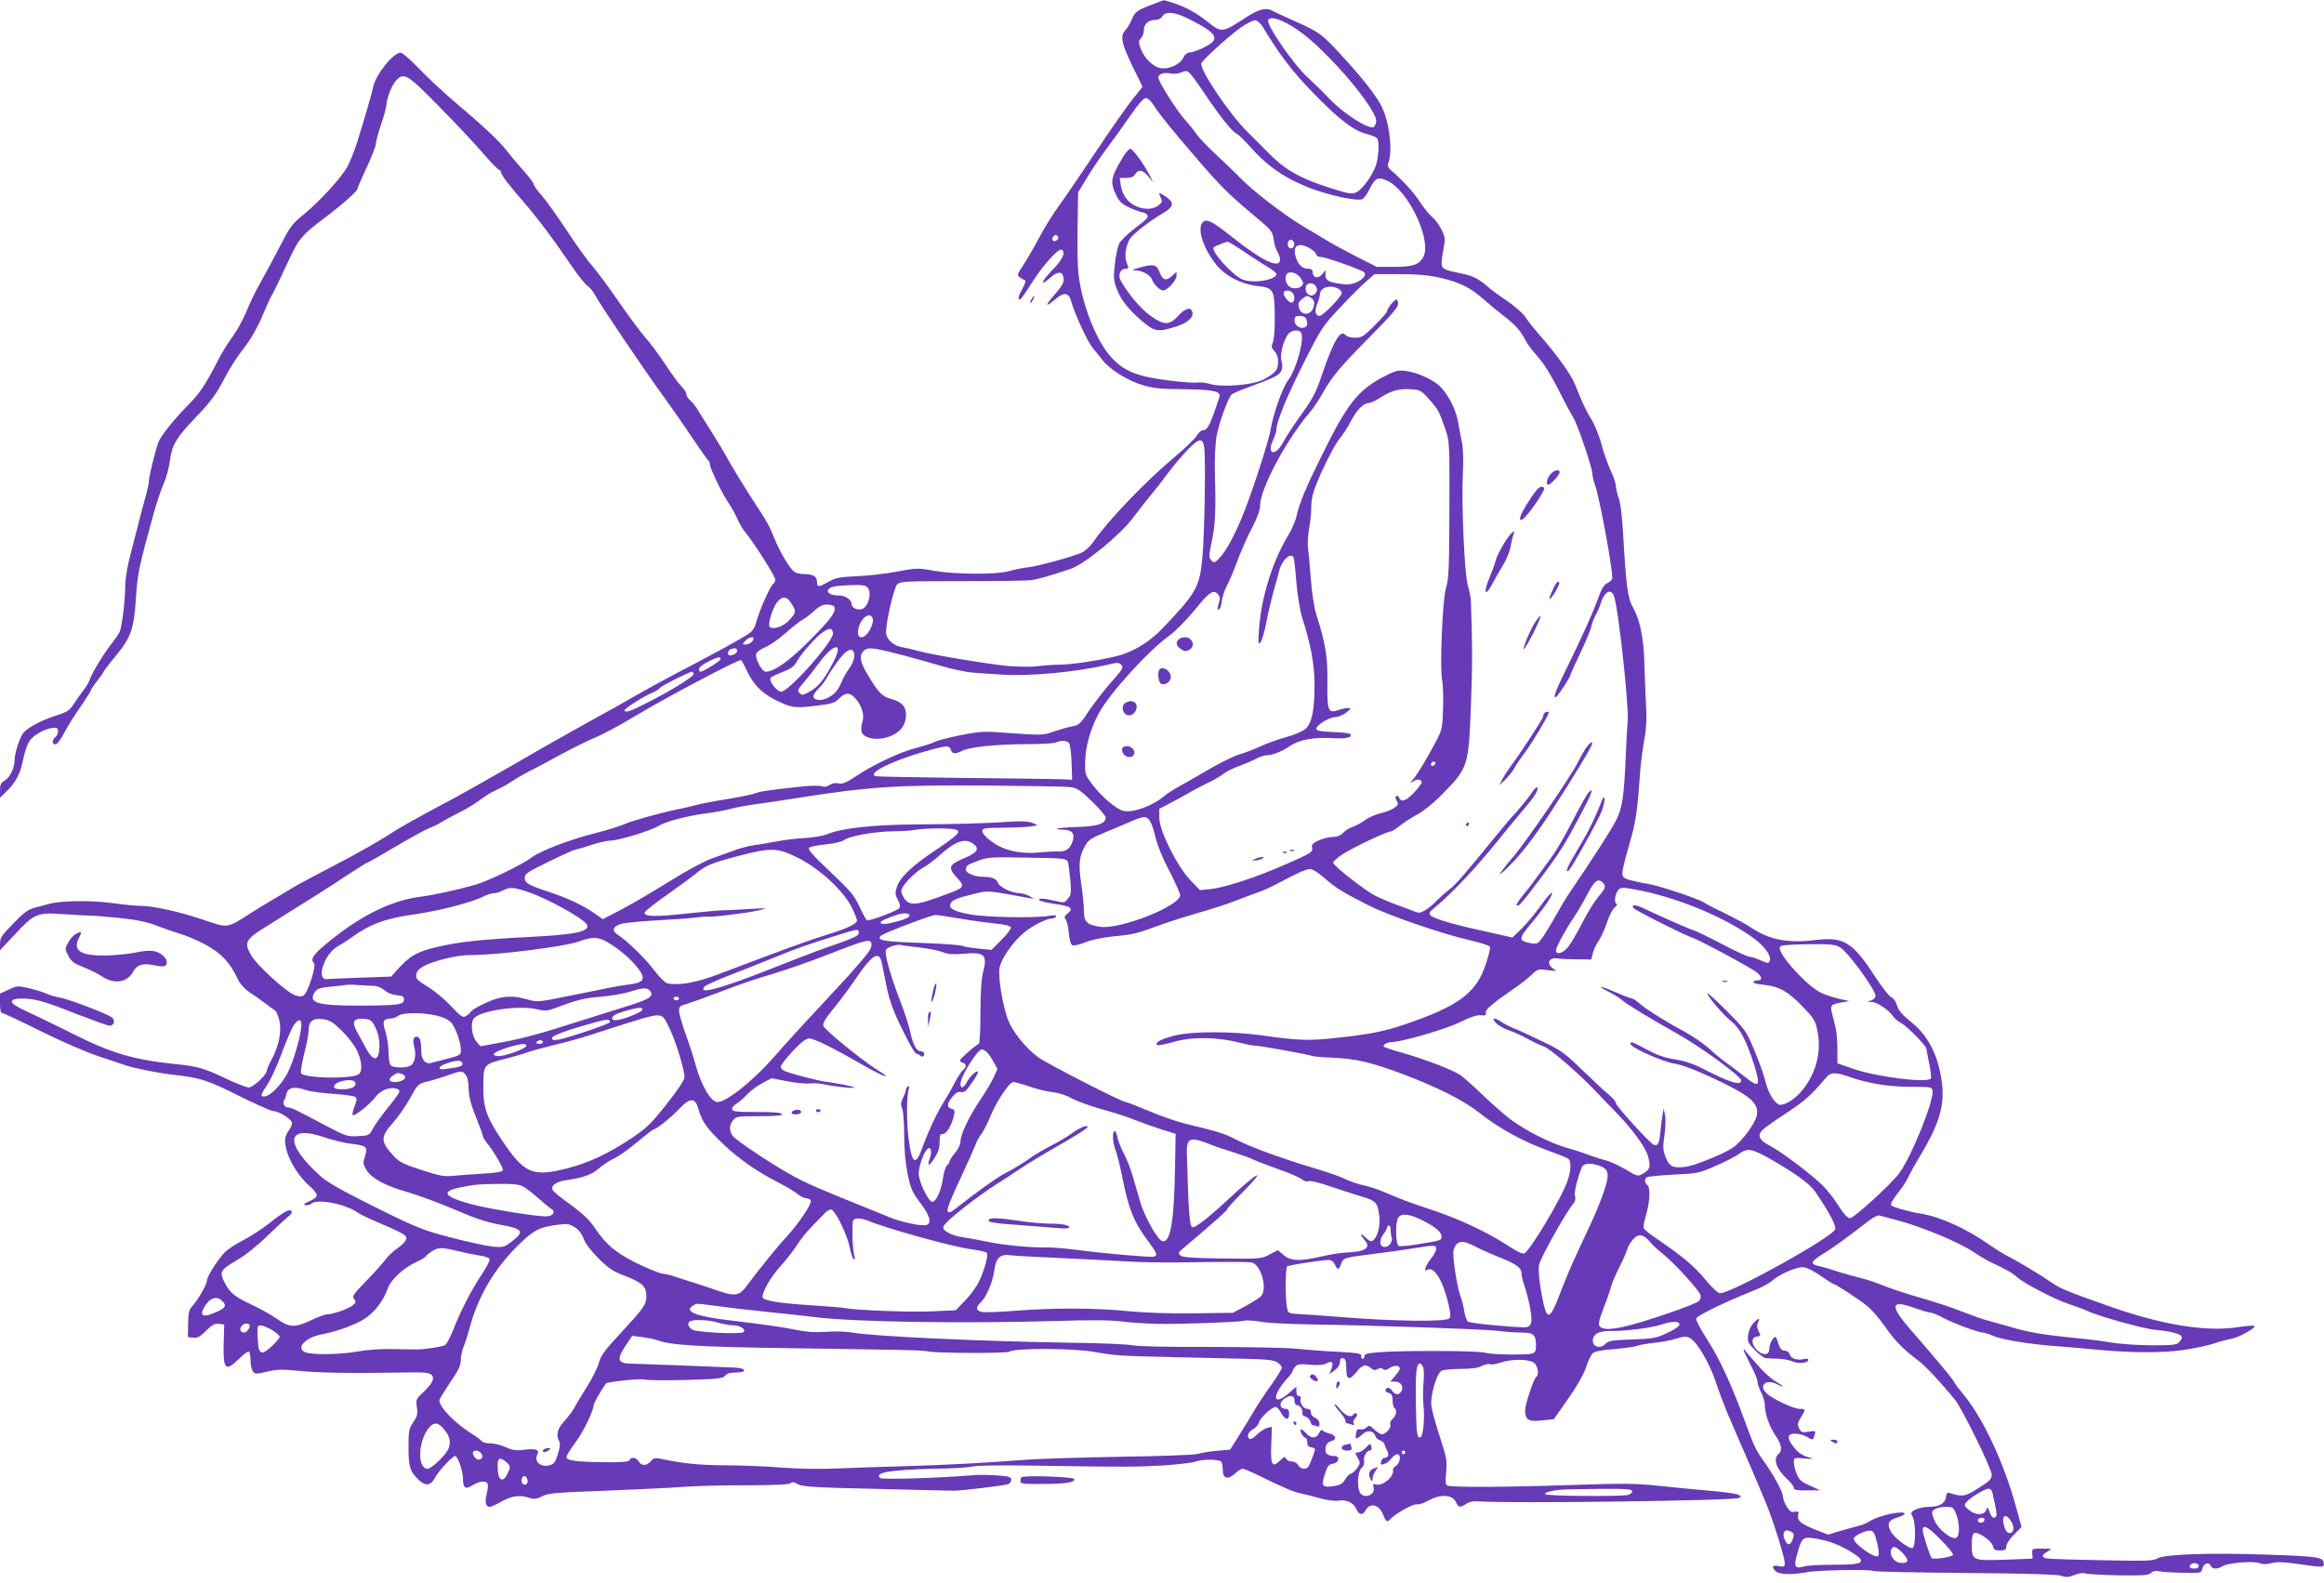 <?xml version="1.0" standalone="no"?>
<!DOCTYPE svg PUBLIC "-//W3C//DTD SVG 20010904//EN"
 "http://www.w3.org/TR/2001/REC-SVG-20010904/DTD/svg10.dtd">
<svg version="1.0" xmlns="http://www.w3.org/2000/svg"
 width="1280pt" height="872pt" viewBox="0 0 1280 872"
 preserveAspectRatio="xMidYMid meet">
<g transform="translate(0,872) scale(0.1,-0.1)"
fill="#673ab7" stroke="none">
<path d="M6341 8693 c-78 -29 -90 -38 -109 -83 -7 -19 -23 -45 -34 -57 -33
-35 -21 -78 70 -260 l25 -51 -56 -70 c-31 -39 -122 -168 -202 -289 -80 -120
-170 -252 -200 -293 -31 -41 -81 -122 -112 -180 -31 -58 -71 -127 -90 -155
-30 -45 -32 -51 -17 -62 9 -7 22 -14 28 -16 7 -2 3 -19 -11 -44 -24 -42 -29
-63 -15 -63 4 0 30 37 59 83 68 109 157 206 173 191 19 -19 2 -54 -58 -116
-60 -63 -66 -88 -8 -38 42 38 70 36 74 -3 3 -23 -8 -41 -48 -88 -56 -64 -56
-76 0 -29 49 42 77 40 89 -8 18 -66 91 -225 119 -258 15 -17 39 -47 54 -67 39
-51 139 -114 221 -138 59 -18 99 -22 227 -23 164 -2 207 -11 196 -44 -52 -157
-65 -182 -92 -182 -8 0 -23 -14 -33 -30 -10 -17 -64 -69 -119 -115 -163 -137
-367 -349 -449 -468 -18 -26 -47 -53 -65 -61 -59 -25 -242 -75 -298 -81 -30
-4 -77 -13 -104 -21 -69 -20 -295 -18 -412 2 -88 16 -95 16 -207 -5 -63 -12
-163 -23 -221 -25 -91 -4 -112 -8 -152 -30 -57 -32 -64 -32 -64 -1 0 30 -23
43 -73 43 -21 0 -45 6 -54 14 -26 21 -77 107 -108 183 -33 80 -34 81 -135 236
-41 64 -92 148 -113 185 -20 38 -64 112 -97 164 -34 52 -68 108 -78 124 -9 16
-27 38 -39 49 -13 11 -23 28 -23 37 0 9 -12 27 -26 41 -14 13 -55 69 -91 124
-36 55 -85 120 -108 145 -23 25 -88 113 -145 195 -57 83 -124 173 -148 200
-25 28 -88 115 -140 195 -53 80 -115 167 -139 194 -24 26 -43 54 -43 60 0 7
-24 39 -53 72 -29 32 -73 84 -96 114 -45 57 -126 133 -296 277 -55 47 -139
125 -186 174 -47 49 -93 89 -102 89 -41 0 -138 -121 -152 -190 -7 -34 -43
-160 -90 -310 -13 -41 -36 -97 -50 -125 -31 -60 -149 -189 -242 -266 -55 -44
-77 -71 -107 -130 -65 -125 -101 -191 -140 -261 -21 -37 -53 -104 -71 -149
-19 -44 -52 -104 -73 -132 -22 -29 -56 -83 -76 -122 -75 -145 -103 -188 -167
-253 -84 -86 -151 -169 -166 -207 -17 -43 -53 -189 -53 -216 0 -12 -9 -52 -19
-88 -11 -36 -26 -95 -35 -131 -9 -36 -30 -116 -46 -179 -17 -62 -30 -139 -30
-170 0 -86 -19 -240 -32 -264 -6 -12 -26 -40 -43 -62 -40 -49 -111 -166 -120
-197 -4 -13 -19 -39 -34 -58 -15 -19 -39 -54 -54 -76 -22 -36 -35 -45 -94 -64
-80 -25 -154 -64 -182 -94 -21 -23 -51 -114 -51 -157 0 -40 -28 -95 -56 -110
-19 -10 -24 -21 -24 -53 l0 -40 30 29 c55 52 82 102 96 175 7 39 23 86 34 105
25 40 102 80 148 76 17 -1 15 -36 -3 -51 -19 -16 -19 -40 0 -40 8 0 26 21 40
48 38 69 65 112 113 180 23 34 42 65 42 69 0 4 16 28 35 52 19 24 35 47 35 50
0 4 31 44 68 89 84 102 100 146 111 324 9 131 17 170 97 458 14 52 38 125 54
162 16 36 31 92 35 125 11 90 34 130 141 242 70 72 111 125 140 179 51 97 85
151 144 227 25 34 63 101 83 150 21 50 44 101 52 115 15 26 43 83 102 210 48
104 70 129 186 216 106 80 187 152 187 167 0 5 23 57 50 116 28 59 50 117 50
129 0 11 13 58 28 104 16 46 29 94 30 108 2 40 30 112 54 137 43 46 61 35 233
-140 88 -89 196 -204 239 -254 44 -51 85 -94 93 -97 7 -3 13 -10 13 -16 0 -13
43 -70 126 -165 76 -88 161 -201 252 -335 39 -58 82 -113 96 -123 14 -10 33
-32 42 -50 21 -43 288 -438 376 -557 38 -52 108 -152 155 -223 47 -70 90 -130
94 -133 5 -3 9 -13 9 -22 0 -22 75 -176 105 -216 12 -17 32 -53 44 -79 11 -27
32 -63 47 -80 47 -57 164 -242 164 -259 0 -9 -5 -20 -11 -24 -15 -9 -72 -136
-92 -204 -14 -48 -22 -59 -64 -84 -54 -33 -207 -116 -393 -213 -69 -36 -165
-89 -215 -118 -49 -29 -160 -91 -245 -137 -85 -47 -273 -153 -417 -237 -144
-83 -308 -175 -365 -205 -159 -84 -261 -141 -345 -195 -43 -28 -130 -77 -193
-111 -201 -105 -294 -155 -320 -171 -14 -9 -59 -36 -100 -60 -41 -24 -96 -57
-122 -74 -142 -91 -127 -89 -275 -39 -125 42 -268 74 -333 74 -25 0 -100 7
-165 16 -122 16 -285 13 -350 -6 -16 -5 -50 -14 -75 -20 -36 -10 -60 -28 -117
-87 -64 -65 -73 -79 -73 -111 l0 -36 80 85 c107 116 125 124 264 114 61 -4
127 -8 146 -8 19 0 94 -6 167 -13 98 -11 151 -21 209 -44 43 -16 103 -37 133
-46 31 -9 92 -35 136 -59 85 -47 131 -96 173 -185 15 -31 38 -56 73 -80 29
-19 67 -46 85 -60 17 -14 39 -29 48 -35 9 -5 20 -33 26 -62 11 -61 -5 -136
-45 -211 -14 -26 -25 -52 -25 -59 0 -22 -76 -93 -99 -93 -12 0 -59 18 -105 39
-139 67 -176 78 -301 90 -232 24 -356 61 -572 171 -65 32 -166 82 -225 109
-82 38 -106 54 -102 66 4 11 20 15 55 15 70 0 124 -15 305 -87 89 -34 169 -63
178 -63 25 0 32 31 12 46 -30 22 -238 101 -286 109 -25 4 -57 14 -72 21 -15 8
-58 21 -95 30 -65 15 -69 15 -115 -7 l-48 -22 0 -54 c0 -35 4 -53 12 -53 7 0
103 -45 213 -100 115 -57 253 -117 321 -139 65 -22 133 -44 149 -50 53 -17
178 -42 260 -51 150 -17 185 -28 359 -115 94 -47 180 -85 191 -85 29 0 99 -43
103 -63 2 -9 -6 -29 -17 -43 -12 -15 -21 -39 -21 -54 0 -76 58 -184 138 -256
50 -46 49 -57 -7 -82 -28 -12 -32 -17 -17 -20 10 -2 23 1 29 7 30 30 183 2
256 -47 14 -10 49 -27 76 -39 180 -77 196 -86 193 -107 -2 -11 -22 -33 -45
-49 -24 -15 -55 -45 -70 -65 -15 -20 -63 -74 -107 -119 -71 -73 -78 -84 -66
-99 13 -14 11 -19 -9 -35 -23 -19 -110 -49 -142 -49 -9 0 -48 -14 -85 -32 -92
-43 -120 -41 -191 9 -32 22 -94 57 -138 77 -90 42 -119 65 -146 118 -32 62
-27 72 63 125 50 29 116 82 171 136 50 48 101 96 115 106 14 10 22 23 18 29
-10 16 -44 -3 -124 -67 -34 -27 -97 -68 -140 -91 -44 -22 -90 -53 -104 -68
-43 -46 -98 -133 -98 -155 0 -21 -48 -105 -83 -144 -16 -18 -20 -38 -21 -95
l-1 -73 29 -3 c23 -3 38 5 71 38 33 33 48 41 71 38 l29 -3 -3 -103 c-4 -146
10 -160 84 -87 25 25 49 43 55 40 5 -4 9 -25 9 -49 0 -23 6 -50 13 -59 11 -17
17 -17 79 -2 56 13 85 13 175 4 109 -11 296 -14 566 -9 122 2 151 0 164 -13
19 -19 5 -48 -48 -98 -37 -34 -39 -38 -33 -80 5 -38 2 -51 -20 -83 -24 -35
-26 -48 -26 -138 0 -108 8 -134 58 -181 36 -34 65 -30 87 12 18 36 97 121 112
121 14 0 43 -83 43 -124 0 -53 13 -62 53 -37 39 24 75 27 83 7 3 -8 0 -32 -5
-54 -12 -44 -6 -72 15 -72 8 0 38 13 67 30 57 32 103 37 154 19 25 -8 38 -6
69 9 34 18 76 21 349 31 171 7 362 16 425 21 63 5 220 9 348 9 157 0 238 4
247 11 10 9 20 7 37 -4 19 -12 69 -17 238 -22 237 -6 594 -15 625 -15 41 0
281 29 298 36 9 4 17 15 17 25 0 14 -12 18 -72 23 -40 3 -97 4 -128 2 -208
-17 -513 -26 -523 -16 -21 21 11 34 110 42 54 5 154 9 223 10 69 1 144 5 167
10 39 8 153 9 438 5 378 -7 484 -6 620 2 83 6 163 15 178 21 39 15 134 14 144
-1 4 -7 8 -29 8 -48 0 -45 29 -52 69 -15 15 14 32 25 39 25 7 0 39 -13 72 -29
163 -79 204 -97 250 -107 28 -6 79 -19 114 -29 35 -9 77 -14 92 -11 42 8 85
-11 99 -45 14 -33 35 -38 50 -10 24 46 74 36 97 -20 16 -42 24 -47 42 -25 22
26 129 86 145 80 8 -3 37 6 64 21 66 36 131 33 150 -7 15 -33 23 -34 58 -11
19 12 41 16 78 13 164 -12 1398 4 1423 19 16 8 15 10 -7 19 -14 6 -83 15 -155
21 -71 6 -197 18 -280 27 -132 14 -192 14 -495 4 -352 -12 -640 -13 -667 -3
-12 5 -13 19 -8 73 6 62 3 79 -34 194 -23 70 -44 146 -47 170 -8 56 28 181 56
196 10 5 57 10 105 10 59 0 96 5 116 16 17 8 38 13 46 10 8 -4 35 1 59 9 59
20 153 20 182 -1 22 -15 31 -67 13 -78 -13 -9 -61 -151 -61 -183 0 -54 17 -65
92 -57 l66 7 78 111 c49 69 86 135 99 173 11 35 28 70 36 78 11 11 48 19 120
24 57 5 115 13 129 19 14 5 57 12 95 16 39 4 92 14 119 23 37 12 54 13 72 4
38 -17 111 -140 144 -243 17 -51 48 -133 69 -183 105 -241 172 -398 204 -475
42 -101 107 -308 107 -340 0 -19 -4 -22 -29 -17 -37 8 -46 -1 -24 -25 19 -21
88 -24 174 -8 59 12 350 17 366 7 6 -4 235 -9 509 -11 336 -3 509 -8 529 -16
23 -9 38 -8 72 5 23 9 48 13 55 9 7 -4 88 -9 181 -11 143 -2 171 0 184 13 12
11 25 14 47 9 17 -4 76 -7 131 -8 98 -2 99 -2 105 23 7 29 37 39 46 16 8 -20
37 -21 67 -2 30 18 167 29 202 16 19 -7 39 -7 66 0 29 8 67 7 149 -5 143 -20
142 -20 138 8 -4 30 -39 35 -318 44 -306 11 -555 2 -595 -20 -27 -15 -59 -16
-310 -11 -154 3 -290 7 -302 10 -31 6 -29 20 5 38 27 15 26 15 -30 16 -56 0
-57 0 -55 -27 l2 -28 -150 -6 c-181 -6 -185 -5 -185 83 0 41 4 60 14 64 22 8
95 -43 102 -71 5 -21 12 -25 40 -25 28 0 34 4 34 22 0 13 18 41 42 65 l42 42
-28 103 c-68 253 -189 508 -300 637 -17 20 -37 47 -45 61 -14 25 -82 106 -238
286 -116 133 -111 168 20 120 40 -14 80 -26 90 -26 9 0 41 -13 70 -29 53 -29
193 -81 220 -81 8 0 35 -9 60 -20 45 -20 211 -46 357 -56 41 -3 120 -10 175
-15 202 -21 397 -23 516 -4 61 9 135 25 163 35 29 10 71 21 93 25 43 7 140 61
129 72 -3 3 -43 0 -89 -7 -179 -28 -426 13 -727 121 -220 78 -251 91 -298 123
-63 44 -187 118 -242 146 -25 13 -72 42 -105 65 -127 89 -269 153 -375 170
-60 9 -153 35 -164 46 -6 5 10 33 37 68 26 32 51 71 57 86 6 14 30 59 54 99
132 217 157 322 120 489 -26 115 -76 201 -156 266 -51 41 -72 66 -80 93 -6 22
-19 40 -30 44 -11 3 -52 56 -92 117 -123 189 -171 218 -329 199 -146 -18 -250
1 -343 63 -30 20 -99 58 -153 84 -55 26 -105 52 -113 58 -23 19 -250 95 -313
105 -33 5 -78 15 -100 21 -35 11 -40 16 -39 42 0 17 18 86 38 155 36 121 44
178 61 415 4 44 13 118 22 164 11 59 13 114 9 185 -3 56 -7 157 -9 226 -3 142
-24 245 -63 314 -29 52 -37 110 -54 401 -5 95 -15 176 -24 200 -8 22 -15 52
-16 66 0 15 -13 55 -30 90 -16 35 -39 100 -50 144 -12 44 -36 104 -55 135 -33
55 -47 85 -90 192 -23 57 -100 164 -195 272 -29 33 -64 77 -78 99 -15 22 -59
61 -102 90 -41 27 -92 65 -112 83 -40 36 -82 57 -137 67 -97 20 -111 26 -111
56 0 15 5 53 11 84 10 50 9 60 -11 101 -12 25 -35 57 -52 71 -17 14 -48 52
-69 85 -34 52 -96 120 -159 173 -14 12 -19 24 -15 35 27 66 9 224 -35 315 -31
62 -108 160 -234 296 -96 104 -113 116 -246 175 -58 26 -113 51 -122 57 -36
19 -76 9 -150 -40 -128 -83 -129 -83 -211 -18 -58 46 -112 76 -177 98 -30 10
-57 18 -60 18 -3 -1 -34 -12 -69 -26z m212 -80 c156 -79 171 -109 77 -155 -30
-15 -65 -27 -77 -27 -14 -1 -27 -11 -35 -28 -18 -38 -81 -67 -127 -58 -42 8
-90 56 -109 109 -12 33 -12 40 2 55 9 10 16 29 16 44 0 34 24 57 61 57 18 0
33 7 41 20 19 30 69 25 151 -17z m528 -18 c82 -42 162 -109 281 -236 118 -126
218 -266 218 -304 0 -12 -6 -27 -13 -34 -23 -18 -161 68 -242 152 -38 40 -92
93 -120 118 -79 71 -234 296 -220 319 10 17 43 11 96 -15z m-126 -23 c92 -153
166 -250 277 -363 141 -145 222 -208 292 -226 28 -7 55 -18 60 -23 14 -14 10
-101 -5 -149 -19 -57 -78 -138 -110 -151 -25 -11 -44 -7 -156 29 -153 49 -237
98 -321 183 -34 34 -87 88 -118 118 -103 101 -274 356 -257 383 16 26 159 155
218 196 33 23 68 41 80 39 11 -2 29 -18 40 -36z m-403 -254 c8 -7 44 -56 79
-108 78 -118 157 -218 178 -225 9 -3 43 -36 76 -73 93 -106 195 -176 328 -227
110 -42 259 -74 290 -62 8 3 26 27 39 53 32 65 47 72 98 49 117 -53 248 -330
199 -421 -22 -42 -58 -54 -162 -54 l-94 0 -109 55 c-60 31 -131 69 -159 86
-27 17 -89 54 -137 82 -107 64 -274 192 -348 268 -30 31 -91 89 -135 130 -44
41 -91 90 -104 109 -13 19 -42 56 -65 81 -49 56 -146 209 -146 232 0 20 32 30
68 22 16 -3 39 -1 53 4 32 13 33 13 51 -1z m-196 -180 c30 -48 95 -129 231
-286 128 -150 182 -204 309 -310 107 -89 112 -94 119 -140 3 -26 13 -57 21
-69 8 -12 14 -31 14 -43 0 -54 -99 -7 -266 126 -108 87 -142 103 -162 77 -28
-38 6 -142 76 -230 49 -62 138 -108 224 -118 92 -10 97 -19 99 -160 1 -71 -3
-132 -10 -149 -10 -25 -9 -32 9 -51 26 -28 27 -88 0 -115 -10 -10 -38 -29 -62
-41 -57 -30 -229 -44 -293 -24 -24 7 -55 10 -69 8 -15 -3 -88 2 -164 12 -166
21 -238 49 -307 122 -83 86 -165 291 -185 463 -5 42 -7 160 -5 263 l3 188 49
80 c26 44 77 119 113 167 36 48 94 129 129 180 42 61 70 92 82 92 11 0 29 -17
45 -42z m-533 -739 c-17 -17 -37 -1 -22 17 8 10 15 12 23 4 7 -7 7 -13 -1 -21z
m1304 -15 c8 -21 -13 -42 -28 -27 -13 13 -5 43 11 43 6 0 13 -7 17 -16z m-265
-57 c51 -34 110 -72 131 -84 20 -12 37 -27 37 -32 0 -33 -126 -54 -185 -31
-55 21 -179 159 -160 178 6 6 61 28 77 31 4 0 49 -27 100 -62z m356 23 c17
-11 32 -25 32 -32 0 -7 12 -14 28 -14 27 -1 220 -70 235 -83 14 -14 -3 -37
-39 -55 -27 -12 -49 -15 -87 -10 -69 9 -87 19 -87 50 l0 26 -18 -23 c-22 -26
-52 -20 -52 11 0 15 -7 20 -29 20 -31 0 -55 27 -67 74 -14 57 23 73 84 36z
m-58 -157 c11 -14 19 -31 17 -36 -6 -19 -34 -30 -60 -23 -28 7 -44 42 -33 71
9 24 52 18 76 -12z m772 -3 c106 -24 165 -53 240 -119 29 -26 80 -68 114 -94
63 -49 89 -79 118 -135 9 -18 39 -57 66 -87 31 -34 73 -101 111 -177 33 -66
71 -137 84 -157 24 -39 105 -277 105 -309 0 -11 6 -38 14 -60 26 -72 96 -452
96 -517 0 -8 -12 -20 -27 -27 -21 -10 -33 -32 -58 -103 -18 -49 -75 -178 -127
-285 -101 -205 -115 -240 -100 -240 9 0 82 111 82 124 0 3 24 57 54 119 29 61
57 128 61 147 4 19 14 46 22 59 8 13 23 46 32 75 20 59 54 75 70 34 24 -62 84
-610 76 -695 -3 -26 -7 -102 -10 -168 -10 -243 -19 -305 -54 -373 -27 -53
-114 -190 -258 -402 -17 -25 -52 -83 -78 -130 -26 -47 -59 -100 -72 -118 -23
-31 -29 -33 -62 -27 -68 12 -68 24 -3 102 78 93 124 161 120 175 -2 6 -29 -24
-60 -68 -31 -43 -79 -101 -107 -129 l-51 -49 -57 13 c-32 7 -94 21 -138 31
-133 29 -239 61 -255 77 -13 13 -9 19 35 55 79 65 218 213 323 343 53 66 122
150 154 187 63 74 81 103 75 121 -2 6 -19 -11 -37 -39 -19 -27 -55 -71 -80
-99 -26 -27 -72 -81 -103 -120 -180 -221 -232 -281 -265 -305 -20 -15 -50 -42
-67 -59 -16 -18 -45 -42 -63 -53 -31 -19 -36 -19 -70 -5 -20 8 -64 24 -97 36
-33 12 -82 33 -110 47 -53 26 -226 161 -232 181 -2 6 20 27 49 46 54 36 246
127 267 127 7 0 31 15 54 34 23 18 67 46 97 62 30 16 86 61 125 101 154 156
153 156 167 508 8 219 8 320 -1 572 -1 13 -8 49 -17 80 -19 72 -35 451 -27
616 4 70 2 138 -5 170 -6 28 -16 81 -22 117 -14 75 -65 167 -114 205 -47 35
-119 65 -175 72 -45 5 -57 1 -128 -36 -136 -74 -194 -148 -331 -426 -90 -181
-126 -267 -142 -342 -6 -25 -26 -71 -45 -102 -87 -144 -149 -343 -161 -521 -5
-75 -4 -83 9 -67 8 10 22 59 32 110 9 51 28 128 40 172 13 44 26 93 30 109 13
58 62 105 79 77 3 -5 11 -67 16 -137 6 -71 20 -156 30 -189 51 -161 70 -262
70 -379 0 -138 -14 -207 -49 -240 -16 -14 -58 -33 -104 -45 -43 -12 -108 -35
-145 -52 -37 -17 -88 -37 -115 -44 -26 -7 -93 -40 -150 -72 -56 -33 -132 -76
-169 -97 -37 -20 -80 -47 -96 -61 -65 -55 -175 -94 -226 -81 -38 9 -121 80
-168 143 -42 56 -43 57 -41 131 2 83 29 177 75 263 56 106 271 343 386 426 37
27 95 86 143 144 80 100 104 115 129 84 10 -12 11 -24 2 -51 -8 -27 -8 -34 1
-31 7 2 14 23 17 48 3 24 16 62 28 84 12 22 38 83 57 135 19 52 55 134 80 181
30 57 45 99 45 123 0 93 147 368 276 517 17 20 49 67 70 105 51 91 93 141 267
317 109 110 147 154 147 172 0 14 -4 25 -9 25 -12 0 -51 -49 -51 -64 0 -6 -31
-41 -68 -78 -62 -62 -72 -68 -109 -68 -24 0 -46 6 -53 15 -27 32 -66 -35 -128
-216 -32 -97 -50 -132 -113 -220 -41 -57 -87 -126 -101 -154 -41 -79 -94 -71
-57 9 10 22 19 48 19 57 0 45 57 184 149 367 99 196 106 206 200 306 53 57
118 122 145 145 l47 41 135 0 c99 0 159 -5 226 -20z m-683 -49 c7 -13 6 -23
-3 -36 -23 -32 -67 2 -52 40 8 21 43 19 55 -4z m122 -11 c10 -6 19 -16 19 -24
0 -19 -103 -126 -122 -126 -24 0 -29 27 -13 67 8 19 15 43 15 52 0 38 56 54
101 31z m-253 -22 c15 -15 15 -45 0 -54 -13 -8 -48 30 -48 52 0 17 32 18 48 2z
m106 -31 c14 -10 17 -21 12 -44 -12 -52 -70 -56 -82 -6 -5 20 -2 31 16 45 27
22 31 22 54 5z m-30 -113 c10 -26 7 -42 -10 -48 -24 -9 -54 12 -54 39 0 21 5
25 29 25 17 0 31 -6 35 -16z m-28 -76 c20 -33 -25 -202 -71 -262 -31 -41 -83
-186 -96 -269 -10 -62 -95 -327 -150 -465 -44 -111 -94 -204 -129 -242 -29
-31 -32 -32 -48 -17 -15 16 -15 24 4 114 19 96 21 163 15 393 -1 58 3 137 9
175 13 73 63 211 83 232 7 6 44 22 82 36 150 54 184 71 193 97 5 14 6 35 1 48
-13 34 9 119 39 155 17 19 57 23 68 5z m705 -367 c51 -57 55 -66 90 -166 23
-69 23 -75 22 -445 -1 -319 -4 -382 -18 -425 -20 -59 -36 -443 -22 -513 5 -23
7 -93 5 -155 -3 -104 -5 -116 -37 -177 -46 -89 -101 -180 -125 -209 l-21 -24
23 12 c23 12 42 8 42 -10 0 -5 -19 -30 -41 -54 -43 -46 -72 -57 -83 -29 -3 8
-10 13 -16 9 -6 -4 -5 -13 3 -26 10 -17 9 -22 -12 -38 -13 -10 -48 -24 -76
-30 -29 -7 -70 -25 -91 -41 -22 -16 -51 -31 -66 -35 -14 -4 -36 -18 -49 -31
-15 -17 -34 -24 -58 -24 -20 0 -55 -9 -78 -19 -32 -15 -40 -24 -37 -38 7 -26
-1 -31 -147 -95 -156 -69 -330 -126 -410 -135 l-60 -6 -52 54 c-74 77 -171
272 -172 343 l0 51 50 26 c28 14 75 40 105 57 30 18 79 44 109 58 29 13 68 36
86 49 17 14 56 34 86 44 30 11 72 29 94 40 21 12 49 21 61 21 33 0 85 21 129
51 49 34 134 50 237 43 70 -5 112 5 94 23 -4 4 -48 10 -97 11 -67 3 -89 7 -89
18 0 20 71 64 105 64 17 1 43 12 60 25 27 22 28 25 9 25 -12 0 -35 -5 -53 -11
-56 -20 -62 -5 -60 150 2 141 -9 213 -62 379 -11 36 -24 119 -29 190 -5 70
-12 147 -16 172 -3 25 0 77 7 115 7 39 12 88 11 110 -1 22 5 63 14 90 28 84
112 255 144 291 16 19 43 61 60 93 30 61 70 101 99 101 10 0 38 13 64 30 62
39 101 50 167 46 51 -3 57 -6 101 -55z m-1238 -269 c8 -71 1 -478 -10 -598
-16 -169 -32 -198 -222 -397 -61 -64 -138 -114 -216 -141 -67 -23 -265 -56
-345 -57 -36 0 -90 -4 -120 -8 -30 -5 -102 -4 -160 0 -115 10 -426 62 -505 84
-27 8 -66 17 -86 20 -48 7 -89 46 -89 82 0 59 44 247 61 264 17 17 44 18 362
18 188 0 361 2 382 6 37 6 109 27 213 62 77 27 272 186 344 283 27 36 71 92
98 125 28 33 71 89 96 123 26 35 73 91 104 123 64 68 86 70 93 11z m-1862
-762 c36 -20 15 -116 -27 -126 -25 -6 -54 10 -54 29 0 24 -34 47 -69 47 -80 0
-83 46 -4 53 99 7 135 7 154 -3z m-412 -94 c27 -44 27 -49 -10 -90 -31 -36
-92 -57 -110 -39 -12 12 15 103 42 137 28 35 53 33 78 -8z m237 -20 c10 -26
-23 -70 -139 -186 -110 -111 -194 -170 -239 -170 -22 0 -61 74 -53 99 3 10 25
26 48 35 23 9 73 43 110 76 38 33 80 67 95 75 15 7 44 30 65 49 29 27 47 36
73 36 21 0 37 -6 40 -14z m210 -61 c4 -9 1 -29 -6 -46 -34 -81 -95 -78 -68 3
17 52 61 77 74 43z m-218 -82 c6 -42 -242 -323 -286 -323 -22 0 -65 54 -59 75
2 5 31 20 66 33 47 18 65 31 78 55 22 43 111 144 148 167 35 23 49 21 53 -7z
m-438 -31 c0 -15 -24 -32 -44 -32 -18 0 -19 1 -1 20 18 20 45 27 45 12z m447
-114 c-48 -98 -84 -146 -132 -174 -41 -24 -48 -25 -61 -12 -14 13 -11 20 23
59 21 25 58 72 83 106 78 106 135 120 87 21z m-537 48 c0 -13 -20 -26 -41 -26
-14 0 -11 28 4 33 23 10 37 7 37 -7z m878 -16 c64 -16 171 -46 236 -65 66 -20
149 -38 185 -40 36 -3 109 -8 161 -11 146 -10 407 14 573 53 61 15 69 15 83 1
14 -14 8 -24 -58 -98 -40 -46 -95 -117 -123 -159 -45 -69 -54 -76 -90 -82 -22
-4 -67 -17 -100 -28 -58 -21 -66 -21 -227 -10 -159 12 -171 12 -285 -10 -65
-13 -131 -30 -146 -38 -16 -8 -63 -23 -105 -34 -87 -22 -235 -92 -331 -157
-51 -34 -71 -41 -93 -37 -17 4 -35 1 -49 -9 -14 -9 -29 -12 -43 -7 -11 4 -55
4 -96 0 -176 -18 -251 -29 -268 -38 -10 -5 -76 -19 -148 -31 -71 -11 -155 -27
-187 -36 -32 -8 -77 -19 -100 -23 -97 -20 -246 -62 -289 -81 -26 -11 -99 -34
-162 -50 -140 -35 -300 -97 -348 -133 -47 -37 -243 -132 -309 -150 -101 -29
-234 -58 -308 -67 -161 -21 -333 -108 -513 -258 -75 -62 -90 -86 -68 -108 12
-12 -30 -149 -53 -172 -15 -14 -21 -14 -54 -3 -48 18 -206 162 -239 218 -42
73 -35 87 91 165 276 172 333 208 435 276 60 39 112 72 116 72 4 0 72 39 151
86 80 47 163 93 186 102 23 9 53 23 67 33 14 9 59 33 100 54 41 20 93 52 115
70 22 17 61 41 87 53 26 11 67 34 90 50 24 16 66 40 93 54 28 13 104 54 170
90 66 36 155 80 197 97 42 18 137 69 210 113 159 97 579 319 589 312 4 -2 19
-28 32 -57 34 -74 81 -123 151 -159 94 -47 110 -50 225 -36 92 11 107 15 132
40 33 34 59 35 87 5 37 -40 55 -94 42 -133 -6 -18 -8 -43 -5 -54 14 -43 102
-53 172 -19 49 24 73 61 73 114 0 44 -25 70 -82 85 -49 13 -71 36 -128 132
-43 71 -49 107 -24 132 22 22 48 20 182 -14z m-235 6 c8 -21 -3 -57 -28 -92
-13 -16 -31 -48 -39 -69 -22 -51 -43 -74 -84 -92 -37 -16 -72 -9 -72 13 0 8
13 27 29 42 16 15 35 41 44 57 8 17 36 58 61 93 45 61 78 79 89 48z m-735 -38
c-4 -12 -94 -67 -110 -68 -5 0 -8 7 -8 15 0 8 21 26 48 39 52 28 76 32 70 14z
m-148 -81 c0 -14 -123 -91 -258 -159 -88 -46 -123 -57 -122 -40 1 10 107 78
152 96 20 9 40 21 43 27 7 11 162 89 177 89 4 0 8 -6 8 -13z m2068 -380 c6 -7
12 -55 14 -107 l3 -95 -65 3 c-36 1 -276 5 -535 7 -258 3 -476 7 -484 10 -44
17 94 85 274 136 119 34 135 35 142 9 6 -23 24 -25 61 -6 42 21 180 36 346 37
83 0 160 4 171 9 30 13 61 12 73 -3z m2013 -120 c-13 -13 -26 -3 -16 12 3 6
11 8 17 5 6 -4 6 -10 -1 -17z m-2004 -123 c35 -4 54 -17 117 -78 42 -40 76
-81 76 -89 0 -34 -45 -49 -156 -52 -58 -2 -108 -6 -112 -9 -3 -3 11 -6 31 -6
50 0 69 -21 55 -63 -14 -42 -35 -58 -78 -57 -19 1 -69 -2 -111 -6 -80 -7 -157
5 -214 34 -49 25 -95 66 -95 85 0 15 13 17 123 18 67 1 136 4 152 8 l30 6 -30
13 c-19 7 -57 10 -105 7 -141 -10 -315 -15 -540 -16 -235 -2 -408 -21 -487
-55 -21 -8 -76 -18 -123 -20 -47 -3 -116 -11 -155 -19 -38 -7 -92 -17 -120
-20 -27 -4 -75 -16 -105 -27 -30 -11 -89 -32 -130 -47 -43 -15 -144 -70 -235
-127 -88 -55 -206 -124 -263 -154 l-102 -53 -43 30 c-61 44 -150 86 -247 118
-119 39 -140 51 -140 80 0 22 16 32 134 90 74 36 139 65 144 65 5 0 44 11 86
25 42 14 92 25 110 25 42 0 219 54 260 79 41 26 160 57 266 71 47 6 108 17
135 25 28 7 88 19 135 25 47 6 153 22 235 35 391 62 546 72 1050 68 226 -2
429 -5 452 -9z m437 -187 c9 -12 22 -54 31 -92 10 -42 40 -116 76 -183 32 -63
59 -122 59 -133 0 -59 -331 -190 -440 -174 -74 11 -90 27 -90 88 0 28 -7 96
-15 150 -16 107 -11 152 22 209 20 34 30 40 123 79 30 12 78 32 105 44 95 42
109 44 129 12z m-1056 -58 c2 -11 -34 -41 -115 -95 -136 -90 -205 -154 -223
-209 -11 -33 -10 -43 5 -71 14 -27 15 -36 6 -48 -11 -13 -151 -66 -174 -66 -5
0 -24 33 -42 74 -31 65 -49 87 -162 194 -94 88 -125 124 -117 132 6 6 48 15
93 19 47 5 89 15 99 23 25 22 169 48 270 49 48 0 105 4 127 9 22 4 83 7 135 7
79 -2 95 -5 98 -18z m80 -65 c39 -27 28 -49 -43 -79 -88 -37 -95 -53 -50 -103
55 -61 57 -59 -103 -116 -124 -45 -158 -44 -185 1 -15 27 -16 36 -6 55 17 32
82 94 120 113 17 9 50 34 73 54 95 87 148 107 194 75z m-959 -81 c118 -60 252
-184 294 -275 15 -31 27 -61 27 -67 0 -20 -48 -43 -173 -82 -116 -37 -207 -70
-592 -216 -119 -46 -222 -63 -280 -49 -13 3 -45 36 -73 73 -48 64 -149 162
-199 194 -35 21 -29 46 15 59 20 7 114 16 207 21 94 5 190 12 215 16 25 3 50
5 55 4 18 -5 228 21 285 35 53 13 51 13 -55 7 -60 -4 -123 -7 -140 -7 -16 1
-108 -8 -204 -18 -173 -19 -231 -17 -231 5 0 7 55 50 122 97 66 47 139 100
162 119 54 45 87 58 236 97 180 47 213 45 329 -13z m1482 -20 c4 -11 10 -56
14 -99 6 -70 5 -82 -13 -104 -19 -23 -21 -24 -71 -12 -63 15 -99 16 -85 3 5
-5 42 -14 83 -20 89 -12 106 -24 72 -52 -19 -15 -21 -22 -11 -34 6 -8 14 -42
17 -76 4 -40 11 -63 20 -66 8 -3 39 4 69 16 32 14 92 26 146 32 108 10 141 17
234 52 82 30 180 61 289 92 44 13 109 34 145 48 36 14 81 31 100 38 19 7 48
17 64 23 16 6 52 23 80 38 117 62 160 81 181 81 14 0 46 -20 77 -47 62 -55 95
-76 238 -149 112 -58 405 -159 573 -198 55 -12 101 -28 104 -34 2 -7 -8 -49
-23 -94 -53 -162 -151 -234 -454 -336 -108 -37 -201 -55 -400 -75 -121 -13
-191 -10 -380 17 -168 23 -386 23 -480 -1 -73 -18 -111 -38 -97 -52 4 -4 43 3
87 16 108 31 246 29 380 -6 30 -8 64 -14 77 -14 24 0 289 -48 313 -57 8 -3 56
-7 105 -9 127 -4 218 -25 396 -92 187 -71 333 -145 414 -209 108 -87 247 -163
393 -215 48 -17 93 -35 100 -41 17 -13 15 -64 -4 -120 -31 -93 -208 -389 -239
-401 -11 -4 -43 12 -93 45 -113 74 -278 151 -437 202 -77 25 -174 61 -215 80
-41 19 -102 40 -135 47 -33 7 -81 23 -107 36 -25 13 -100 39 -165 58 -174 52
-359 119 -433 158 -63 33 -96 44 -279 88 -47 11 -137 42 -202 70 -64 27 -123
50 -129 50 -22 0 -433 211 -483 247 -68 50 -141 142 -166 208 -29 78 -54 229
-46 282 7 47 67 137 129 191 43 38 127 82 155 82 11 0 23 5 27 11 4 8 -5 9
-32 5 -83 -14 -358 -9 -444 8 -87 16 -115 32 -105 58 8 20 35 32 129 54 84 20
64 21 301 -22 l30 -5 -25 15 c-14 8 -38 16 -55 16 -42 1 -112 34 -119 58 -7
21 -33 32 -76 32 -51 0 -100 20 -100 40 0 22 5 26 73 51 47 17 74 19 266 15
204 -3 215 -5 222 -23z m2947 -115 c19 -19 15 -32 -26 -79 -20 -24 -60 -88
-87 -142 -28 -54 -63 -114 -78 -133 -29 -35 -67 -46 -67 -19 0 18 48 107 100
185 21 30 54 88 75 128 37 72 57 86 83 60z m-5926 -49 c115 -38 319 -152 332
-184 13 -36 -66 -53 -304 -65 -275 -14 -398 -27 -522 -56 -114 -27 -152 -49
-223 -129 l-30 -34 -165 -6 c-91 -3 -176 -7 -190 -8 -62 -5 -13 140 61 181 17
9 50 30 73 47 105 76 190 107 358 130 135 20 313 66 377 100 17 8 40 15 53 15
13 1 34 7 48 15 34 20 60 18 132 -6z m6112 10 c218 -41 470 -144 631 -257 72
-50 113 -106 102 -135 -6 -15 -10 -14 -49 3 -24 11 -52 20 -62 20 -10 0 -78
31 -150 69 -72 38 -142 72 -156 76 -22 6 -170 71 -284 125 -39 18 -62 18 -50
-1 7 -12 274 -146 329 -166 38 -13 256 -129 338 -180 40 -25 49 -53 18 -53
-11 0 -22 -4 -25 -9 -3 -5 22 -12 57 -15 87 -10 133 -35 214 -119 64 -66 71
-77 83 -136 25 -120 -11 -246 -96 -341 -38 -42 -95 -73 -116 -64 -28 12 -60
67 -74 126 -8 34 -36 112 -61 172 -45 107 -50 115 -150 215 -57 57 -106 102
-108 99 -8 -8 86 -118 132 -155 46 -36 83 -108 124 -237 38 -123 30 -132 -56
-63 -30 23 -75 58 -102 77 -26 19 -69 54 -94 78 -26 23 -82 62 -125 86 -115
62 -214 125 -252 157 -18 16 -37 29 -43 29 -6 0 -41 13 -77 29 -92 40 -129 48
-59 12 32 -16 68 -38 80 -49 25 -23 159 -104 297 -181 127 -70 360 -239 360
-262 0 -31 -60 -13 -210 64 -51 26 -99 43 -155 52 -58 9 -100 24 -155 54 -80
43 -90 47 -90 31 0 -19 174 -97 240 -108 44 -7 113 -33 214 -80 206 -96 255
-138 242 -206 -9 -45 -84 -146 -134 -179 -54 -35 -205 -96 -257 -104 -70 -9
-91 1 -111 53 -15 39 -16 56 -7 117 6 40 8 90 4 112 l-8 40 -6 -35 c-3 -19 -9
-62 -12 -95 -6 -65 -14 -79 -37 -70 -22 9 -208 213 -208 229 0 8 -16 27 -35
43 -19 15 -86 77 -147 136 -103 100 -122 113 -228 163 -63 31 -133 63 -155 71
-22 9 -52 25 -67 35 -38 26 -56 23 -28 -7 12 -13 45 -32 73 -41 27 -9 75 -31
106 -49 32 -17 70 -35 84 -39 29 -7 200 -155 284 -245 29 -31 75 -78 102 -106
94 -95 171 -198 187 -251 17 -60 13 -74 -26 -98 -30 -17 -30 -17 -97 23 -38
22 -88 45 -113 51 -25 6 -67 20 -95 30 -27 11 -83 29 -123 40 -89 26 -226 96
-307 158 -33 25 -100 84 -150 132 -49 47 -104 96 -121 108 -41 28 -193 87
-317 122 -54 15 -101 31 -105 34 -9 9 18 26 43 26 56 1 298 71 375 109 58 29
95 41 116 39 25 -3 30 0 27 13 -5 16 36 52 159 136 34 23 76 57 94 74 31 30
36 32 84 26 l51 -6 -23 19 c-31 26 -14 57 28 51 16 -3 65 -5 108 -5 l80 -1 9
34 c4 19 19 50 33 70 13 19 33 65 45 101 12 36 30 72 42 81 13 11 16 18 8 23
-12 8 -5 52 12 74 12 15 25 15 101 1z m-4004 -142 c0 -8 -25 -21 -60 -30 -67
-19 -100 -21 -100 -8 0 8 35 24 100 45 30 9 60 6 60 -7z m278 -17 c65 -11 153
-23 196 -27 51 -5 81 -13 84 -21 2 -7 -21 -38 -52 -69 l-55 -55 -73 7 c-40 4
-80 11 -88 15 -9 5 -108 12 -220 16 -211 7 -254 14 -229 39 16 16 275 114 302
115 10 0 71 -9 135 -20z m-558 -78 c0 -17 -28 -30 -205 -91 -44 -16 -165 -62
-270 -104 -286 -113 -413 -148 -375 -102 6 8 66 35 133 61 67 26 176 69 242
96 123 51 190 75 355 126 115 36 120 37 120 14z m-1329 -88 c73 -53 139 -128
139 -159 0 -22 -23 -32 -85 -39 -33 -4 -89 -14 -125 -22 -36 -7 -134 -28 -218
-44 -148 -30 -156 -30 -207 -15 -86 25 -146 20 -229 -19 -41 -18 -78 -40 -82
-48 -5 -8 -18 -20 -29 -25 -16 -10 -27 -2 -81 55 -34 37 -92 85 -128 107 -56
33 -66 44 -64 64 4 35 42 58 143 86 62 17 116 25 175 25 143 1 496 46 575 73
95 34 121 29 216 -39z m1399 21 c0 -23 -17 -45 -123 -165 -12 -14 -90 -97
-172 -186 -83 -88 -192 -209 -244 -268 -115 -131 -259 -246 -309 -246 -37 0
-89 90 -121 205 -10 39 -35 115 -55 170 -20 55 -36 112 -36 127 0 24 6 29 42
38 23 7 110 38 193 70 84 33 208 75 276 94 68 20 210 69 314 110 214 84 235
88 235 51z m266 -14 c51 -6 108 -18 128 -26 26 -11 54 -13 105 -9 123 12 141
-3 116 -99 -10 -41 -15 -109 -15 -227 0 -94 -4 -170 -9 -170 -5 0 -32 -21 -61
-47 -48 -43 -51 -47 -31 -55 26 -9 27 -22 2 -45 -10 -10 -31 -43 -46 -73 -15
-30 -42 -77 -60 -105 -32 -49 -86 -165 -119 -257 -33 -91 -55 -75 -71 55 -13
95 -12 238 0 278 5 14 4 19 -4 15 -6 -4 -11 -12 -11 -18 0 -5 -7 -26 -16 -44
-13 -28 -14 -40 -5 -60 6 -14 11 -77 11 -147 0 -80 7 -153 19 -214 17 -81 25
-99 70 -159 52 -68 64 -110 35 -121 -25 -9 -142 15 -209 44 -33 14 -103 42
-155 63 -224 90 -297 122 -369 161 -108 58 -319 198 -336 223 -20 28 -19 59 3
86 17 21 26 22 145 22 92 0 127 3 124 12 -3 7 -46 11 -138 11 -113 0 -134 2
-137 16 -1 8 9 21 23 29 13 7 41 31 60 52 20 21 58 49 86 63 l49 26 87 -17
c47 -9 102 -14 122 -12 20 3 54 1 76 -4 57 -13 174 -25 170 -18 -4 6 -81 21
-170 34 -41 6 -185 44 -212 56 -13 5 -23 16 -23 25 0 8 30 46 66 85 46 49 74
70 90 70 29 0 133 -52 293 -144 115 -67 181 -89 80 -27 -82 51 -287 218 -294
240 -5 15 10 40 58 98 35 43 86 112 114 153 67 99 107 142 127 134 18 -7 17
-4 46 -154 20 -102 46 -168 125 -320 19 -36 38 -65 44 -65 5 0 13 -3 17 -7 12
-13 24 -9 24 7 0 8 -9 15 -20 15 -23 0 -42 36 -60 120 -7 30 -32 106 -56 168
-51 131 -85 255 -74 271 8 14 59 30 80 26 8 -2 56 -9 106 -14z m5070 0 c44
-27 194 -233 194 -267 0 -8 -10 -19 -22 -24 l-23 -9 24 0 c30 -1 94 -44 116
-77 8 -13 31 -32 49 -41 29 -15 136 -124 136 -139 0 -3 7 -39 15 -80 9 -41 13
-79 10 -84 -17 -28 -309 9 -437 56 l-78 27 0 80 c0 44 -5 98 -11 121 -6 22
-14 57 -19 76 -11 42 -6 48 51 58 l44 8 -54 12 c-30 7 -74 21 -98 32 -77 34
-244 218 -230 253 4 11 39 14 154 16 130 1 152 -1 179 -18z m-8079 -211 c19 0
43 -10 60 -24 17 -15 45 -26 69 -28 31 -2 39 -7 39 -23 0 -29 -29 -33 -235
-34 -242 -1 -295 14 -256 75 13 18 28 23 83 29 37 3 77 8 88 10 11 2 43 2 70
-1 28 -2 64 -4 82 -4z m1527 -33 c15 -25 -9 -41 -113 -74 -47 -14 -153 -48
-236 -74 -262 -84 -347 -107 -469 -130 l-120 -22 -23 27 c-24 28 -32 97 -15
124 28 44 248 77 349 53 42 -10 56 -10 94 4 128 48 163 57 259 65 58 5 132 18
165 29 71 23 94 22 109 -2z m156 -37 c0 -5 -7 -10 -15 -10 -8 0 -15 5 -15 10
0 6 7 10 15 10 8 0 15 -4 15 -10z m-202 -62 c-5 -15 -112 -57 -145 -57 -25 -1
-30 11 -10 27 13 11 110 40 140 41 11 1 17 -4 15 -11z m-1133 -32 c40 -10 67
-23 82 -41 25 -29 56 -123 51 -157 -3 -22 -2 -22 -165 -63 -32 -8 -53 19 -53
70 0 52 -8 75 -25 75 -19 0 -23 -20 -13 -58 12 -43 2 -89 -22 -102 -26 -14
-93 -13 -108 2 -7 7 -12 39 -12 72 0 32 -8 84 -17 113 -19 59 -13 72 32 73 11
0 29 7 39 15 25 19 131 19 211 1z m1282 -69 c35 -72 83 -229 83 -270 0 -15
-35 -69 -98 -148 -84 -107 -111 -133 -190 -186 -125 -84 -238 -138 -356 -168
-195 -50 -239 -30 -367 163 -82 124 -99 175 -97 299 1 110 2 111 125 142 43
11 98 27 123 36 25 9 92 27 150 41 58 13 152 40 210 59 261 85 327 105 355
102 26 -2 34 -10 62 -70z m-1804 -15 c32 -31 69 -79 82 -106 30 -60 33 -121 8
-135 -48 -25 -288 -20 -314 6 -5 5 2 53 16 107 14 54 25 113 25 132 0 49 24
68 79 60 38 -5 55 -16 104 -64z m185 18 c14 -29 22 -62 22 -95 0 -92 -31 -99
-75 -18 -14 26 -34 64 -45 83 -35 62 -26 82 35 78 36 -3 42 -7 63 -48z m1292
30 c0 -9 -224 -85 -282 -96 -29 -5 -38 -3 -38 8 0 14 85 45 245 89 59 16 75
16 75 -1z m-1700 -12 c-1 -59 -43 -205 -77 -270 -37 -68 -97 -128 -130 -128
-20 0 -16 13 20 67 18 27 50 96 72 154 21 57 49 125 62 152 25 50 53 63 53 25z
m1330 -98 c0 -5 -9 -10 -21 -10 -11 0 -17 5 -14 10 3 6 13 10 21 10 8 0 14 -4
14 -10z m-92 -22 c-5 -16 -125 -59 -156 -55 -42 4 -24 22 45 44 78 25 117 29
111 11z m2530 -27 c9 -5 28 -30 41 -54 l25 -45 -20 -44 c-10 -23 -43 -79 -73
-123 -64 -95 -111 -194 -111 -233 0 -16 -12 -42 -30 -62 -16 -19 -29 -40 -30
-46 0 -6 -6 -17 -14 -23 -8 -7 -18 -38 -22 -69 -8 -65 -38 -132 -59 -132 -21
0 -75 112 -75 155 0 38 25 112 46 134 20 22 29 -10 15 -50 -16 -47 -6 -46 26
2 20 31 28 55 28 88 0 38 3 46 18 45 19 -2 50 49 61 102 6 26 4 32 -13 37 -28
7 -26 29 5 66 18 22 32 30 47 26 18 -4 30 6 60 51 22 30 36 58 33 61 -8 9 -45
-27 -62 -59 -17 -33 -34 -36 -34 -8 0 40 93 189 118 190 2 0 11 -4 20 -9z
m-2881 -67 c5 -15 -14 -22 -78 -30 -41 -6 -51 -4 -47 7 4 13 80 39 107 36 8
-1 16 -7 18 -13z m16 -62 c12 -13 17 -38 18 -78 1 -42 12 -86 40 -156 22 -54
39 -102 39 -107 0 -5 10 -22 23 -38 34 -41 87 -131 87 -147 0 -10 -26 -15
-102 -20 -57 -3 -131 -9 -165 -12 -55 -6 -77 -2 -180 31 -102 33 -123 44 -155
78 -74 81 -74 104 0 187 27 30 68 90 91 132 39 72 46 78 84 88 23 5 74 20 112
33 88 31 89 31 108 9z m-349 2 c37 -14 10 -44 -39 -44 -33 0 -39 16 -13 34 25
18 30 19 52 10z m7976 -17 c95 -33 206 -52 315 -53 134 -1 132 -1 138 -18 16
-42 -115 -370 -185 -462 -46 -60 -248 -244 -268 -244 -14 0 -34 22 -66 71 -24
39 -64 89 -88 112 -64 62 -227 185 -288 216 -61 32 -72 59 -36 91 13 12 71 53
130 91 98 65 132 95 211 188 30 37 51 38 137 8z m-8235 -27 c13 -22 -17 -40
-66 -40 -37 0 -49 4 -49 15 0 28 100 49 115 25z m3716 -25 c40 -14 98 -28 129
-31 32 -4 76 -18 105 -35 28 -15 102 -42 164 -59 63 -17 146 -44 185 -60 39
-15 105 -39 146 -52 l75 -23 -3 -175 c-5 -315 -26 -433 -73 -415 -26 10 -97
138 -119 215 -12 41 -31 106 -42 144 -11 38 -33 94 -49 124 -15 29 -31 69 -35
88 -3 19 -10 34 -15 34 -14 0 -11 -67 5 -105 8 -19 24 -83 36 -142 36 -184 64
-253 144 -360 50 -67 55 -80 29 -85 -23 -4 -277 18 -418 37 -60 8 -135 14
-165 14 -91 -2 -240 12 -330 31 -47 10 -108 21 -136 25 -28 3 -65 15 -83 26
-26 16 -30 22 -22 38 17 31 181 159 298 234 16 9 62 39 103 67 91 60 122 78
273 165 64 37 117 71 117 77 0 15 -41 -2 -90 -37 -25 -18 -74 -47 -110 -65
-36 -18 -94 -52 -128 -77 -35 -24 -89 -57 -120 -72 -48 -24 -166 -109 -285
-203 -19 -15 -30 -19 -37 -12 -8 8 13 62 66 175 42 90 81 178 87 194 6 17 20
44 33 60 12 17 34 59 48 95 33 81 105 190 127 190 8 0 49 -11 90 -25z m-3986
-19 c22 -8 90 -17 150 -21 61 -4 115 -12 122 -17 9 -8 9 -19 -3 -49 -9 -21
-14 -43 -12 -50 5 -14 98 59 127 100 12 16 37 35 56 41 37 12 75 6 75 -12 0
-7 -28 -46 -62 -87 -34 -42 -72 -94 -83 -116 -21 -39 -22 -40 -84 -43 -60 -3
-67 0 -179 59 -159 85 -188 99 -207 99 -19 0 -30 24 -19 42 5 7 9 19 10 26 7
42 42 51 109 28z m2161 -102 c18 -63 38 -95 96 -155 98 -102 212 -185 348
-254 41 -21 88 -49 103 -62 16 -13 37 -23 48 -23 11 0 22 -6 25 -13 6 -17 -64
-123 -131 -196 -59 -64 -152 -180 -214 -263 -50 -69 -68 -72 -183 -32 -40 14
-100 34 -133 44 -33 10 -73 23 -90 29 -16 6 -46 13 -67 16 -20 3 -85 30 -145
59 -112 56 -167 102 -228 194 -31 46 -66 79 -163 149 -35 25 -66 52 -69 60 -9
24 23 46 79 53 91 13 138 30 176 64 20 18 57 42 82 54 25 11 83 52 129 91 47
39 88 71 93 71 14 0 101 71 144 117 54 57 83 57 100 -3z m-2055 -160 c41 -14
105 -29 142 -34 86 -10 94 -17 77 -69 -11 -35 -11 -43 7 -73 27 -47 104 -90
230 -125 60 -18 178 -61 261 -97 111 -48 178 -70 248 -82 123 -22 134 -37 67
-89 -47 -36 -49 -37 -113 -31 -36 4 -140 27 -232 51 -155 41 -184 53 -414 167
-174 87 -262 136 -297 168 -205 184 -193 290 24 214z m4879 -39 c30 -12 89
-32 130 -44 41 -13 89 -30 105 -39 17 -8 79 -32 139 -53 60 -21 117 -46 127
-55 11 -10 25 -14 36 -10 9 4 61 -8 117 -28 56 -19 134 -44 173 -56 81 -23 91
-34 100 -109 6 -52 -9 -112 -33 -132 -12 -10 -20 -7 -46 17 -30 28 -30 17 -1
-18 36 -41 1 -64 -102 -67 -27 -1 -87 -10 -133 -21 -119 -28 -173 -27 -212 7
l-32 27 -46 -24 c-44 -24 -49 -24 -261 -22 -167 3 -219 6 -230 17 -12 12 -11
17 10 34 171 145 249 214 249 221 0 5 39 48 86 95 138 140 84 113 -81 -41
-110 -102 -177 -154 -196 -154 -17 0 -23 77 -32 401 -3 94 15 101 133 54z
m3084 -81 c136 -78 214 -135 243 -177 75 -109 118 -189 111 -208 -19 -47 -593
-364 -637 -352 -12 3 -49 38 -81 78 -57 70 -132 132 -268 224 -35 23 -66 49
-69 56 -2 8 2 36 10 62 23 73 29 159 11 174 -17 14 -18 35 -3 45 7 4 73 10
148 14 131 6 139 8 232 49 53 23 112 53 130 67 44 32 68 28 173 -32z m-945
-35 c47 -17 55 -40 36 -107 -9 -31 -28 -84 -42 -117 -25 -61 -33 -79 -118
-260 -26 -55 -65 -147 -87 -205 -67 -177 -80 -176 -112 9 -9 52 -13 109 -10
132 6 37 151 296 191 341 9 10 12 25 8 39 -6 19 8 83 36 157 10 25 45 29 98
11z m-5928 -114 c16 -9 54 -38 83 -64 30 -27 62 -53 71 -59 29 -16 11 -42 -28
-42 -62 0 -310 41 -407 66 -154 41 -176 71 -67 93 81 17 95 18 210 20 80 1
116 -3 138 -14z m1751 -206 c21 -42 43 -100 48 -130 6 -29 15 -58 21 -64 8 -7
9 0 3 25 -5 19 -9 71 -9 115 0 77 1 80 24 83 13 2 40 -3 60 -11 98 -42 465
-144 564 -157 45 -6 86 -15 91 -20 11 -11 -8 -85 -40 -155 -12 -27 -46 -75
-76 -106 l-54 -56 -130 -6 c-116 -6 -426 6 -481 18 -12 3 -93 9 -180 15 -179
11 -273 26 -273 46 0 32 43 107 95 165 32 35 74 89 93 119 19 30 57 78 84 105
28 28 59 60 71 73 11 12 28 21 36 20 9 -2 33 -37 53 -79z m3201 20 c73 -37
107 -65 107 -91 0 -20 -4 -21 -133 -42 -49 -8 -95 -12 -103 -9 -17 6 -20 124
-4 154 16 28 61 24 133 -12z m2611 1 c138 -35 348 -123 430 -179 25 -17 64
-40 88 -52 88 -41 124 -62 148 -84 37 -34 206 -122 291 -150 41 -14 83 -29 94
-35 56 -28 310 -99 376 -105 81 -7 135 -21 145 -36 3 -6 -2 -19 -12 -30 -15
-17 -31 -19 -153 -19 -75 0 -174 7 -221 15 -47 8 -132 19 -190 24 -187 19
-263 31 -370 63 -58 16 -118 34 -135 38 -16 4 -72 24 -124 44 -51 21 -155 55
-231 77 -76 21 -169 52 -207 68 -37 15 -93 34 -123 41 -30 7 -86 23 -125 35
-38 13 -85 27 -102 30 -58 12 -53 26 27 74 50 31 131 90 244 178 23 17 48 30
56 28 8 -2 51 -13 94 -25z m-7278 -40 c21 -13 39 -36 49 -64 10 -27 42 -68 83
-109 57 -56 80 -71 150 -97 89 -35 112 -56 112 -108 0 -48 -11 -63 -136 -199
-93 -100 -115 -129 -125 -168 -6 -25 -36 -85 -66 -133 -30 -48 -62 -100 -70
-117 -9 -16 -33 -49 -54 -72 -40 -43 -48 -77 -29 -112 6 -13 4 -35 -8 -72 -14
-44 -22 -54 -46 -60 -49 -13 -87 22 -66 61 13 25 -10 33 -76 24 -41 -5 -62 -2
-99 15 -26 12 -65 21 -86 21 -21 0 -41 5 -45 11 -3 6 -31 27 -62 46 -94 61
-172 142 -172 181 0 5 27 49 59 97 47 68 60 96 59 124 0 20 7 54 16 75 9 21
23 66 32 99 44 171 136 328 266 456 84 83 119 102 213 114 59 8 68 7 101 -13z
m4493 -12 c0 -13 2 -32 6 -44 8 -25 -19 -57 -44 -52 -24 5 -25 37 -2 69 12 15
21 33 21 39 0 5 4 10 10 10 5 0 9 -10 9 -22z m1429 -69 c13 -16 45 -45 70 -65
55 -42 199 -199 208 -227 3 -11 0 -25 -8 -33 -8 -8 -79 -37 -159 -64 -248 -86
-361 -108 -388 -76 -9 11 -5 33 22 103 19 48 37 102 41 118 4 17 24 64 45 105
21 41 41 87 44 101 4 14 18 38 32 53 30 33 58 28 93 -15z m-963 -25 c27 -14
87 -41 133 -59 96 -39 122 -58 122 -90 0 -12 8 -46 19 -76 10 -30 24 -85 30
-123 13 -75 5 -97 -35 -97 -92 2 -299 23 -309 31 -7 6 -16 31 -20 56 -3 25
-13 64 -22 87 -20 57 -45 225 -37 251 16 54 47 59 119 20z m-215 -13 c0 -10
-13 -35 -30 -56 -29 -36 -41 -73 -20 -60 37 23 86 -55 117 -184 13 -56 14 -74
5 -83 -20 -20 -312 -16 -602 8 -96 8 -200 15 -230 16 -52 3 -55 5 -61 33 -11
49 -10 223 1 230 11 7 192 35 227 35 15 0 27 -9 35 -25 15 -32 21 -32 35 4 12
34 12 33 198 57 66 8 156 21 200 28 115 19 125 19 125 -3z m-5370 -16 c30 -8
77 -17 103 -21 27 -3 51 -12 54 -20 2 -7 -18 -46 -45 -86 -56 -84 -116 -200
-157 -306 -16 -40 -36 -77 -44 -81 -19 -10 -113 -24 -156 -24 -16 0 -77 1
-135 2 -61 2 -142 -4 -195 -14 -93 -16 -243 -19 -282 -4 -56 21 -5 80 84 98
94 18 197 56 247 91 52 35 101 101 122 164 17 49 91 116 160 146 23 10 45 24
49 30 4 6 21 20 39 31 33 20 50 19 156 -6z m3310 -35 c135 -6 304 -15 375 -19
72 -5 246 -6 387 -3 141 2 268 2 282 -2 54 -13 90 -152 49 -188 -10 -9 -48
-33 -85 -53 l-67 -36 -213 -3 c-130 -2 -267 3 -353 11 -188 19 -414 20 -621 4
-95 -8 -184 -11 -198 -7 -32 8 -33 26 -5 52 30 26 67 112 75 175 9 70 33 93
88 85 22 -3 151 -10 286 -16z m4174 -95 c37 -25 68 -45 70 -45 12 0 148 -89
189 -123 27 -22 70 -72 97 -111 51 -75 104 -130 184 -189 41 -31 121 -116 205
-219 38 -47 201 -379 201 -410 0 -24 -10 -35 -72 -74 -72 -47 -90 -50 -155
-29 -18 6 -22 3 -25 -21 -4 -35 -37 -54 -96 -54 -24 0 -56 -7 -72 -15 -27 -14
-28 -16 -14 -43 16 -34 15 -163 -2 -169 -19 -6 -106 60 -121 93 -21 43 -12 60
36 75 23 7 41 16 41 21 0 21 -139 -8 -190 -40 -19 -12 -48 -24 -65 -27 -16 -4
-60 -16 -98 -27 l-68 -21 -72 28 c-80 32 -100 50 -93 81 5 18 2 20 -19 17 -19
-4 -28 2 -44 28 -12 19 -21 44 -21 57 0 24 -56 126 -108 197 -42 59 -50 76
-103 220 -70 194 -140 345 -209 451 -34 52 -60 102 -58 111 3 16 158 91 318
155 41 16 86 40 100 53 35 33 129 75 167 75 21 0 53 -15 97 -45z m-8800 -141
c28 -28 18 -41 -52 -69 -51 -21 -71 -11 -52 26 31 59 72 76 104 43z m2726 -28
c58 -8 177 -22 265 -31 88 -9 212 -22 275 -30 214 -27 814 -36 1334 -21 184 6
297 5 355 -3 47 -6 138 -12 201 -13 137 -2 433 9 471 17 15 4 56 1 90 -5 35
-7 158 -13 274 -15 384 -6 949 -26 1030 -35 44 -6 105 -10 137 -10 65 0 78
-12 78 -74 0 -26 -5 -36 -20 -41 -32 -10 -222 -7 -260 4 -37 12 -474 13 -595
2 -53 -4 -70 -10 -70 -21 0 -8 -4 -15 -10 -15 -5 0 -9 7 -8 16 2 14 -17 17
-125 23 -70 3 -174 11 -232 17 -58 6 -276 10 -484 10 -218 -1 -395 3 -416 9
-20 5 -171 12 -336 14 -507 8 -1091 35 -1209 56 -33 6 -98 8 -145 4 -59 -4
-108 -1 -160 10 -89 18 -177 30 -360 52 -196 22 -268 51 -212 83 22 13 9 13
132 -3z m4 -91 c27 -8 66 -15 86 -15 36 0 70 -23 56 -37 -14 -14 -260 -2 -283
13 -25 16 -30 39 -10 47 25 11 104 6 151 -8z m5296 -11 c0 -9 -26 -27 -67 -46
-62 -29 -79 -32 -195 -36 -108 -4 -130 -7 -144 -23 -32 -36 -83 -13 -69 31 9
28 42 40 107 39 72 -1 213 17 268 35 62 20 100 20 100 0z m-7877 0 c10 -10
-12 -44 -28 -44 -21 0 -28 19 -15 35 13 16 32 19 43 9z m124 -29 c23 -14 43
-31 43 -38 0 -16 -76 -87 -94 -87 -8 0 -17 8 -20 18 -5 17 -10 96 -7 120 2 19
30 14 78 -13z m2120 -56 c76 -29 234 -38 738 -45 727 -11 704 -10 765 -19 68
-9 424 -10 440 0 33 21 355 19 470 -2 106 -19 141 -22 420 -28 124 -3 300 -7
393 -9 133 -3 172 -7 192 -20 14 -9 25 -22 25 -30 0 -7 -27 -51 -60 -97 -33
-46 -73 -106 -89 -134 -34 -57 -46 -77 -98 -160 l-38 -60 -72 -6 c-39 -4 -86
-11 -104 -17 -19 -6 -209 -13 -429 -16 -217 -4 -453 -11 -525 -17 -207 -16
-444 -29 -660 -35 -110 -3 -272 -8 -360 -12 -100 -5 -218 -3 -315 4 -85 7
-228 13 -318 13 -144 1 -227 9 -359 37 -25 5 -35 2 -49 -15 -23 -26 -50 -27
-66 -1 -14 23 -43 27 -51 7 -3 -9 -39 -12 -143 -11 -154 2 -204 9 -204 29 0 8
22 43 48 78 43 56 102 177 102 209 0 9 45 87 67 117 7 10 196 30 216 22 12 -4
113 -5 225 -2 178 5 205 8 216 24 9 12 27 17 60 17 62 0 58 24 -5 27 -110 5
-529 21 -576 22 -71 1 -78 23 -28 98 l37 55 56 -7 c30 -4 66 -11 79 -16z
m3798 -157 c0 -64 17 -69 58 -17 30 38 51 43 78 19 13 -12 22 -13 37 -5 13 7
22 7 29 0 8 -8 19 -6 37 6 25 17 56 15 56 -4 0 -5 -12 -23 -26 -40 l-26 -31
26 0 c30 0 48 -27 35 -52 -13 -24 -35 -23 -53 3 -8 12 -19 18 -25 14 -17 -10
-13 -22 9 -28 15 -4 20 -14 20 -40 0 -20 5 -39 10 -42 16 -10 11 -41 -9 -59
-11 -10 -17 -24 -14 -32 7 -18 -24 -54 -46 -54 -8 0 -27 12 -42 26 -25 24 -29
25 -43 11 -9 -8 -24 -13 -35 -10 -14 4 -19 -2 -23 -26 -5 -32 1 -32 39 1 25
23 59 17 68 -11 3 -11 14 -21 25 -24 11 -3 23 -13 26 -24 3 -10 10 -26 15 -36
11 -20 4 -37 -15 -37 -8 0 -16 -9 -19 -20 -4 -18 -2 -20 16 -14 12 3 30 17 40
30 10 13 25 24 33 24 22 0 17 -47 -6 -63 -12 -8 -20 -18 -18 -23 9 -35 -55
-91 -93 -81 -16 4 -19 2 -14 -14 14 -43 -53 -69 -75 -30 -18 34 -12 116 9 135
11 10 17 25 14 36 -6 23 13 60 31 60 9 0 12 7 9 21 -6 20 -6 20 -30 -5 -13
-14 -32 -26 -43 -26 -18 0 -18 -1 -3 -29 16 -27 16 -30 -1 -56 -10 -15 -26
-29 -35 -32 -9 -2 -24 -17 -33 -33 -13 -23 -26 -30 -63 -36 -63 -9 -70 1 -48
67 15 46 22 54 46 57 32 4 40 42 8 42 -34 0 -51 11 -51 34 0 28 10 42 37 50
29 9 19 33 -18 41 -16 4 -32 11 -35 17 -3 5 -12 -1 -18 -14 -16 -33 -43 -34
-72 -3 -14 15 -27 25 -30 22 -8 -7 15 -47 26 -47 6 0 10 -11 10 -24 0 -18 6
-26 23 -28 12 -2 21 -8 20 -13 -5 -19 -28 -80 -36 -92 -12 -20 -45 -15 -57 7
-6 12 -21 20 -36 20 -13 0 -27 7 -31 16 -5 13 -11 10 -34 -12 -43 -41 -52 -24
-47 90 l3 97 -25 -6 c-14 -4 -40 -20 -58 -38 -22 -21 -35 -28 -42 -21 -15 15
-3 39 25 54 13 7 26 23 29 35 7 26 70 85 91 85 8 0 21 -13 29 -29 22 -42 46
-48 46 -11 0 23 -4 30 -20 30 -31 0 -37 30 -11 52 34 27 61 24 61 -7 0 -15 6
-25 15 -25 16 0 34 -29 28 -46 -2 -6 6 -14 17 -17 12 -3 24 -15 27 -26 3 -12
9 -21 13 -21 5 0 15 -3 24 -6 11 -4 14 0 13 16 -1 13 -11 26 -24 31 -14 5 -23
17 -23 29 0 13 -7 20 -20 20 -22 0 -44 34 -36 56 3 8 -1 14 -9 14 -9 0 -15 10
-15 26 l0 26 -42 -36 c-87 -75 -95 -17 -12 77 19 20 34 41 34 46 0 5 7 16 15
25 12 12 30 14 81 9 45 -4 72 -2 89 7 32 17 42 7 28 -30 l-11 -29 29 21 c18
14 29 31 29 46 0 17 5 23 18 20 13 -3 17 -14 17 -56z m424 6 c4 -13 5 -52 1
-87 -3 -35 -3 -89 0 -120 8 -71 -1 -173 -17 -178 -19 -6 -22 23 -25 197 -2
161 3 210 23 210 5 0 13 -10 18 -22z m-5395 -339 c34 -39 41 -72 26 -109 -14
-34 -93 -110 -114 -110 -58 0 -55 148 5 224 27 34 52 33 83 -5z m206 -134 c13
-16 6 -35 -15 -35 -16 0 -38 34 -28 44 11 10 30 7 43 -9z m5090 5 c0 -5 -4
-10 -10 -10 -5 0 -10 5 -10 10 0 6 5 10 10 10 6 0 10 -4 10 -10z m-4940 -65
c11 -13 11 -22 -4 -51 -23 -50 -50 -43 -54 15 -4 58 3 75 26 62 10 -5 25 -17
32 -26z m104 -82 c9 -22 -10 -41 -25 -26 -13 13 -5 43 10 43 5 0 12 -8 15 -17z
m6086 -67 c0 -7 -10 -16 -22 -20 -39 -10 -458 -7 -458 4 0 9 17 15 70 23 14 3
112 5 218 6 157 1 192 -1 192 -13z m1985 -13 c3 -16 10 -47 15 -71 6 -24 8
-48 5 -53 -12 -18 -26 -9 -37 23 -11 30 -12 30 -19 10 -11 -30 -60 -29 -96 2
-25 21 -26 25 -13 42 22 25 101 74 122 74 11 0 20 -10 23 -27z m-201 -113 c19
-49 21 -114 3 -129 -23 -18 -104 45 -124 98 -16 42 -16 44 2 57 10 8 38 14 61
14 40 0 43 -2 58 -40z m300 -35 c20 -30 21 -61 2 -68 -18 -7 -31 9 -40 46 -12
49 11 63 38 22z m-144 6 c0 -14 -18 -23 -30 -16 -6 4 -8 11 -5 16 8 12 35 12
35 0z m-240 -113 c39 -39 69 -76 67 -82 -4 -13 -109 -28 -118 -18 -10 11 -49
134 -49 154 0 34 31 18 100 -54z m-820 42 c11 -7 12 -15 5 -36 -14 -38 -30
-40 -45 -5 -18 44 2 65 40 41z m459 -22 c16 -55 23 -97 16 -108 -12 -20 -135
66 -135 94 0 15 57 44 87 45 16 1 24 -8 32 -31z m-260 -28 c73 -21 181 -84
181 -106 0 -18 -37 -23 -166 -23 -65 0 -133 -4 -150 -10 -45 -13 -55 0 -39 57
25 92 32 102 67 102 19 0 67 -9 107 -20z m411 -65 c38 -39 32 -59 -16 -53 -32
3 -59 44 -48 72 9 25 27 19 64 -19z m1630 -70 c0 -9 -9 -15 -25 -15 -24 0 -32
10 -18 23 12 13 43 7 43 -8z"/>
<path d="M6184 7853 c-69 -115 -72 -137 -32 -216 15 -30 32 -44 74 -63 30 -13
61 -24 68 -24 7 0 19 -6 25 -14 9 -11 -4 -25 -64 -70 -41 -31 -82 -70 -90 -87
-9 -17 -20 -69 -25 -116 -8 -74 -6 -91 11 -135 24 -62 67 -116 142 -179 67
-56 83 -59 181 -29 68 21 104 54 92 85 -10 26 -39 16 -77 -25 -50 -54 -79 -53
-157 4 -53 39 -127 128 -161 194 -15 28 1 62 29 62 17 0 18 3 6 31 -15 35 -6
97 19 136 17 26 112 99 176 136 72 41 71 65 -3 108 -16 9 -17 7 -6 -17 11 -23
10 -28 -11 -45 -13 -11 -39 -19 -57 -19 -79 0 -141 54 -151 130 l-6 40 37 0
c25 0 40 6 48 20 18 29 43 25 73 -12 l26 -33 -17 35 c-30 61 -94 150 -108 150
-8 0 -27 -21 -42 -47z"/>
<path d="M6270 7244 c-37 -10 -40 -13 -17 -13 37 -1 84 -26 91 -49 9 -27 44
-62 62 -62 23 0 74 55 74 81 l0 22 -23 -21 c-34 -32 -52 -27 -70 18 -17 45
-34 48 -117 24z"/>
<path d="M8540 6108 c-20 -22 -28 -58 -12 -58 12 0 62 54 62 68 0 19 -28 14
-50 -10z"/>
<path d="M8474 6032 c-13 -9 -66 -87 -88 -130 -23 -44 -16 -61 13 -31 41 43
111 150 106 160 -7 11 -16 11 -31 1z"/>
<path d="M8285 5729 c-21 -34 -41 -75 -46 -93 -4 -17 -19 -59 -34 -94 -35 -85
-28 -114 11 -44 16 30 44 79 63 110 19 31 37 77 41 102 4 25 11 53 15 63 17
41 -15 12 -50 -44z"/>
<path d="M8572 5508 c-14 -18 -44 -88 -37 -88 10 0 57 79 53 91 -3 8 -7 7 -16
-3z"/>
<path d="M8455 5292 c-27 -41 -69 -141 -62 -148 2 -3 25 37 51 87 49 98 55
127 11 61z"/>
<path d="M6492 5198 c-18 -18 -14 -36 12 -53 19 -13 29 -14 45 -5 38 20 20 70
-24 70 -12 0 -26 -5 -33 -12z"/>
<path d="M6387 5033 c-14 -14 -7 -74 9 -80 22 -8 48 9 52 34 5 33 -40 67 -61
46z"/>
<path d="M6208 4853 c-38 -10 -29 -73 11 -73 37 0 58 61 25 74 -9 3 -16 5 -17
5 -1 -1 -10 -3 -19 -6z"/>
<path d="M8507 4793 c-4 -3 -7 -11 -7 -18 0 -11 -117 -192 -179 -275 -18 -25
-40 -58 -48 -75 l-15 -30 32 30 c17 17 38 43 47 58 8 16 34 55 59 88 39 51
134 210 134 224 0 7 -16 6 -23 -2z"/>
<path d="M8733 4597 c-11 -17 -31 -52 -43 -77 -39 -78 -288 -442 -360 -525
-38 -44 -69 -84 -69 -90 0 -5 37 29 82 77 54 58 125 152 208 280 113 174 219
349 219 363 0 14 -17 1 -37 -28z"/>
<path d="M6180 4592 c0 -23 19 -42 42 -42 24 0 34 26 18 45 -18 22 -60 19 -60
-3z"/>
<path d="M8748 4353 c-9 -10 -49 -81 -88 -158 -40 -77 -89 -162 -110 -190 -20
-27 -57 -78 -81 -111 -24 -34 -62 -83 -83 -108 -21 -26 -36 -49 -33 -52 10
-11 23 4 124 138 117 156 139 192 227 358 64 119 79 162 44 123z"/>
<path d="M8825 4315 c-45 -112 -75 -173 -130 -265 -61 -101 -78 -139 -56 -126
15 10 162 274 183 328 10 28 17 58 15 67 -3 13 -5 13 -12 -4z"/>
<path d="M8075 4180 c-3 -5 -1 -10 4 -10 6 0 11 5 11 10 0 6 -2 10 -4 10 -3 0
-8 -4 -11 -10z"/>
<path d="M7108 4033 c7 -3 16 -2 19 1 4 3 -2 6 -13 5 -11 0 -14 -3 -6 -6z"/>
<path d="M7068 4023 c7 -3 16 -2 19 1 4 3 -2 6 -13 5 -11 0 -14 -3 -6 -6z"/>
<path d="M6915 3990 l-20 -9 20 0 c11 0 27 4 35 9 13 9 13 10 0 9 -8 0 -24 -4
-35 -9z"/>
<path d="M9488 3313 c6 -2 18 -2 25 0 6 3 1 5 -13 5 -14 0 -19 -2 -12 -5z"/>
<path d="M5142 3274 c-6 -23 -12 -52 -11 -65 0 -15 6 -5 15 26 17 61 14 97 -4
39z"/>
<path d="M5117 3143 c-4 -3 -7 -22 -6 -42 l1 -36 9 39 c9 39 8 52 -4 39z"/>
<path d="M4373 2603 c-24 -9 -13 -24 15 -21 15 2 26 8 25 13 -2 12 -23 16 -40
8z"/>
<path d="M4495 2600 c4 -6 11 -8 16 -5 14 9 11 15 -7 15 -8 0 -12 -5 -9 -10z"/>
<path d="M5446 2001 c-9 -13 24 -19 184 -30 80 -6 171 -13 203 -16 31 -3 57
-1 57 4 0 13 -39 21 -110 21 -36 0 -110 7 -164 15 -113 17 -162 19 -170 6z"/>
<path d="M3008 742 c-10 -2 -18 -8 -18 -13 0 -11 11 -11 30 1 18 11 11 18 -12
12z"/>
<path d="M9658 1432 c-16 -16 -27 -42 -30 -66 -4 -35 0 -44 38 -83 23 -23 50
-44 61 -44 10 -1 41 -2 68 -3 28 -1 64 -8 81 -16 32 -14 84 -7 84 10 0 6 -11
8 -25 4 -36 -9 -72 3 -78 26 -3 12 -13 20 -26 20 -14 0 -25 9 -32 28 -5 15
-12 34 -15 42 -8 21 -38 -24 -39 -59 0 -38 -37 -40 -70 -5 -31 33 -30 68 2 72
21 3 22 5 9 30 -10 20 -11 33 -4 46 16 29 4 28 -24 -2z"/>
<path d="M9606 1275 c5 -11 23 -48 41 -83 18 -35 33 -72 33 -83 0 -11 9 -37
20 -59 11 -22 20 -51 20 -65 0 -50 24 -120 57 -169 36 -52 42 -86 18 -106 -31
-26 -11 -83 49 -138 20 -18 36 -39 36 -47 0 -12 15 -15 73 -14 l72 0 -57 26
c-47 21 -59 31 -72 64 -9 22 -16 51 -16 65 0 26 1 26 63 20 38 -3 51 -2 32 3
-47 12 -72 28 -100 66 -36 47 -30 71 18 68 20 -1 48 -10 62 -19 29 -19 30 -18
40 14 6 21 5 22 -34 16 -36 -6 -41 -4 -52 19 -10 21 -8 31 10 60 27 44 27 47
-8 47 -35 0 -158 59 -185 89 -40 44 4 77 63 46 46 -23 37 -11 -12 18 -24 14
-70 56 -102 94 -32 37 -63 73 -67 78 -6 6 -6 2 -2 -10z"/>
<path d="M10090 780 c19 -13 30 -13 30 0 0 6 -10 10 -22 10 -19 0 -20 -2 -8
-10z"/>
<path d="M7215 1141 c-6 -11 33 -36 42 -27 7 7 -16 36 -28 36 -4 0 -10 -4 -14
-9z"/>
<path d="M7360 1088 c0 -19 2 -20 10 -8 13 19 13 30 0 30 -5 0 -10 -10 -10
-22z"/>
<path d="M7350 985 c0 -6 14 -25 30 -43 17 -18 30 -40 30 -48 0 -8 4 -14 9
-14 5 0 17 -3 27 -7 12 -4 15 -3 10 6 -5 7 -1 20 9 31 10 11 12 20 6 24 -5 4
-12 2 -16 -4 -13 -21 -44 -9 -74 27 -17 21 -31 33 -31 28z"/>
<path d="M7125 880 c3 -5 8 -10 11 -10 2 0 4 5 4 10 0 6 -5 10 -11 10 -5 0 -7
-4 -4 -10z"/>
<path d="M7413 763 c-34 -7 -29 -33 6 -33 24 0 28 3 24 20 -3 11 -6 19 -7 19
0 -1 -11 -4 -23 -6z"/>
<path d="M7563 630 c-24 -10 -29 -35 -13 -60 8 -12 10 -11 10 5 0 11 7 31 16
43 8 12 14 22 12 21 -2 0 -13 -4 -25 -9z"/>
<path d="M5680 7070 c-6 -11 -8 -20 -6 -20 3 0 10 9 16 20 6 11 8 20 6 20 -3
0 -10 -9 -16 -20z"/>
<path d="M420 3577 c-14 -7 -34 -28 -44 -48 -19 -35 -19 -36 0 -73 16 -32 30
-42 83 -63 35 -14 80 -36 99 -49 70 -48 144 -37 177 26 17 33 50 45 98 36 64
-13 81 -12 85 7 6 28 -34 64 -76 69 -20 3 -63 -1 -96 -9 -32 -7 -102 -14 -155
-16 -145 -3 -192 25 -157 95 19 38 18 41 -14 25z"/>
<path d="M5626 583 c-3 -4 -6 -13 -6 -22 0 -14 17 -16 118 -15 127 0 185 9
179 27 -4 13 -279 22 -291 10z"/>
</g>
</svg>
